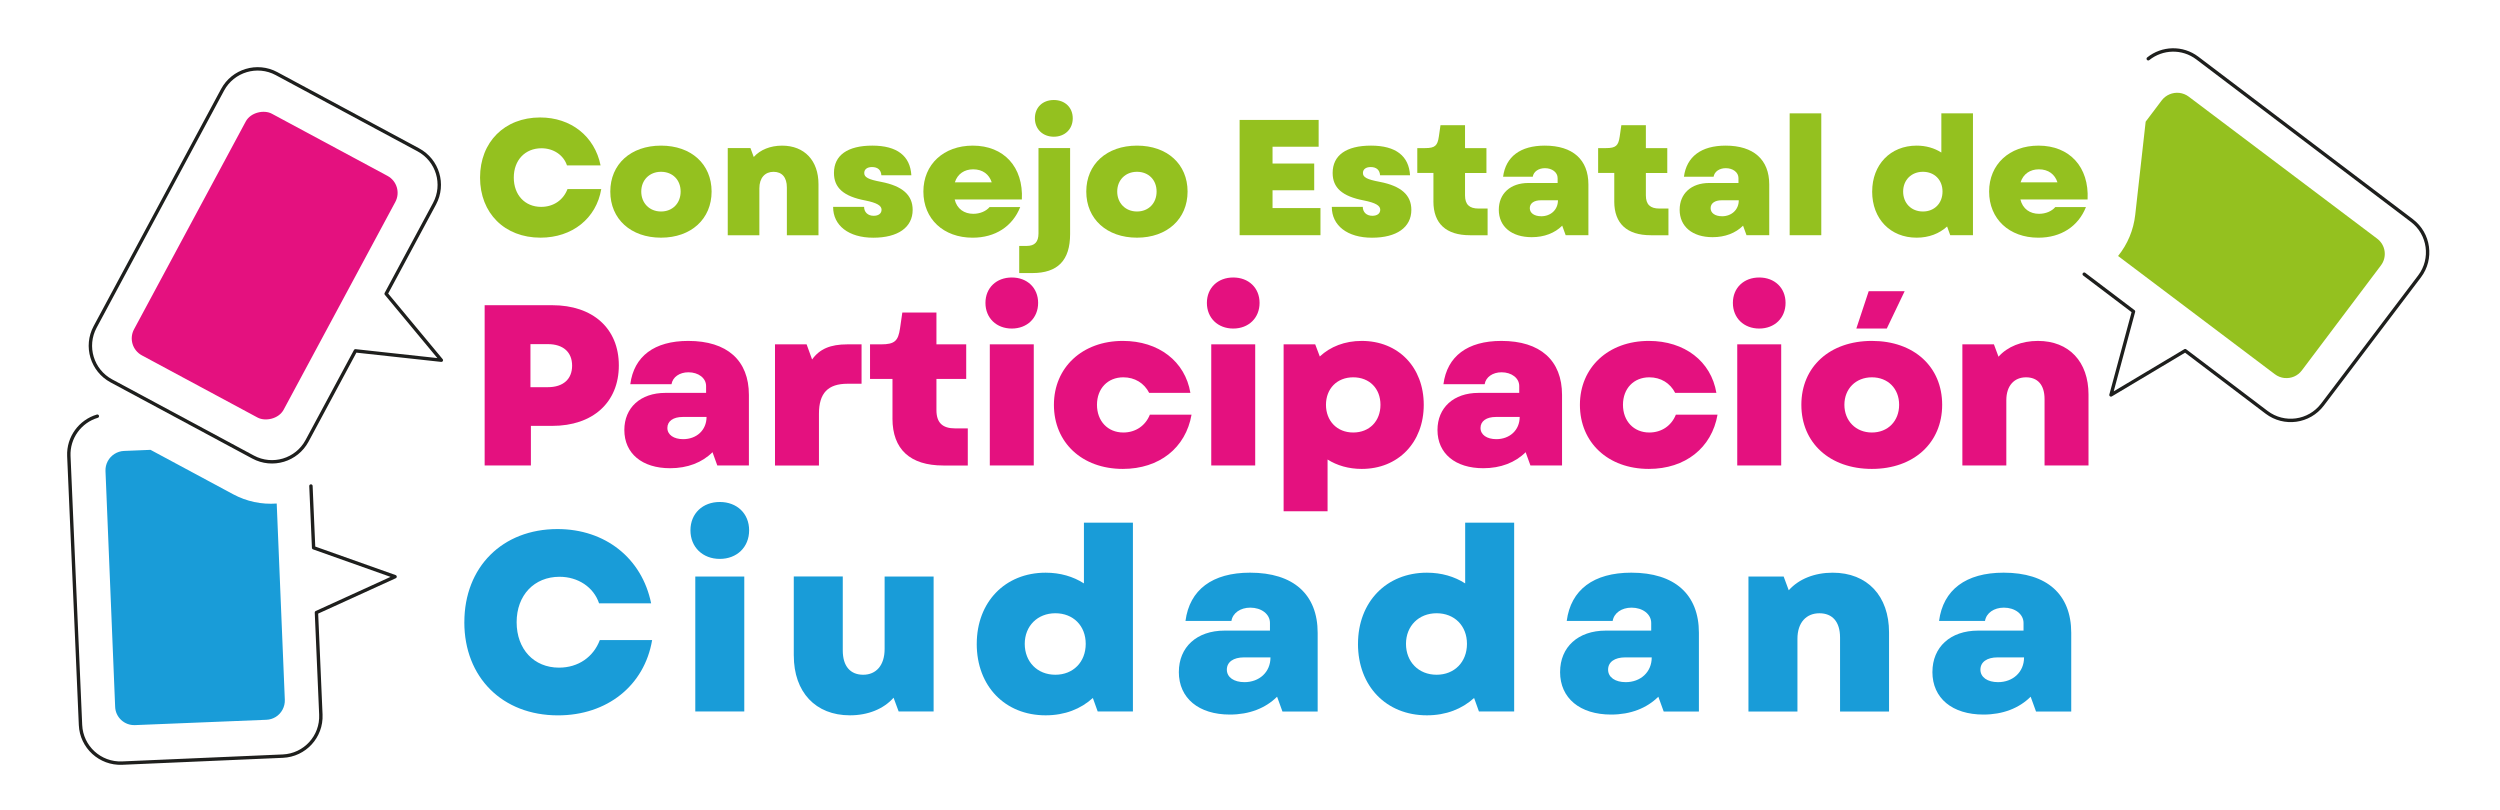 <?xml version="1.0" encoding="UTF-8"?>
<svg xmlns="http://www.w3.org/2000/svg" id="Capa_1" version="1.1" viewBox="0 0 1221.65 396">
  <defs>
    <style> .st0 { fill: none; stroke: #1e1f1d; stroke-linecap: round; stroke-linejoin: round; stroke-width: 1.66px; } .st1 { fill: #199cd8; } .st2 { fill: #e4117f; } .st3 { fill: #94c11f; } </style>
  </defs>
  <path class="st3" d="M1116.27,184.72c-1.67-.19-3.29-.83-4.66-1.87l-76.59-57.76c4.63-5.73,7.54-12.64,8.38-20.11l5.1-45.53,7.83-10.38c2-2.64,5.3-4.05,8.61-3.68,1.66.19,3.26.82,4.61,1.84l92.03,69.36c2.02,1.52,3.32,3.68,3.67,6.14.36,2.5-.28,4.98-1.81,6.99l-38.62,51.28c-2.01,2.69-5.21,4.07-8.54,3.7"></path>
  <path class="st0" d="M1049.76,28.71c6.79-5.46,16.68-5.87,23.97-.35l104.85,79.41c8.59,6.5,10.23,18.74,3.77,27.28l-47.46,62.67c-6.51,8.59-18.69,10.27-27.28,3.77l-39.8-30.14-36.26,21.64,11.01-40.77-24.09-18.24"></path>
  <path class="st1" d="M138.06,346.79c-1.59,2.96-4.55,4.81-7.9,4.94l-64.12,2.6c-2.55.11-4.95-.77-6.81-2.49-1.82-1.69-2.88-3.99-2.96-6.46l-4.72-115.21c-.07-1.68.32-3.35,1.11-4.83,1.57-2.92,4.61-4.84,7.92-4.99l12.98-.53,40.35,21.69c6.61,3.55,13.96,5.09,21.31,4.54l3.96,95.86c.07,1.7-.32,3.39-1.12,4.87"></path>
  <path class="st0" d="M47.56,203.37c-8.35,2.48-14.31,10.39-13.92,19.51l5.7,131.4c.46,10.77,9.6,19.07,20.3,18.62l78.54-3.41c10.77-.47,19.08-9.53,18.61-20.3l-2.16-49.87,38.42-17.52-39.8-14.13-1.31-30.18"></path>
  <g>
    <path class="st0" d="M135.14,35.98l69.25,37.22c9.49,5.1,13.04,16.88,7.94,26.37l-23.64,43.97,26.98,32.48-41.98-4.58-23.64,43.97c-5.1,9.49-16.88,13.03-26.38,7.93l-69.25-37.22c-9.43-5.07-13.03-16.88-7.93-26.37l62.27-115.85c5.1-9.49,16.94-13,26.37-7.93Z"></path>
    <rect class="st2" x="62.3" y="88.29" width="134.08" height="83" rx="9.41" ry="9.41" transform="translate(-46.22 182.27) rotate(-61.74)"></rect>
  </g>
  <g>
    <path class="st3" d="M234.58,86.77c0-17.38,11.99-29.37,29.37-29.37,15.05,0,26.64,9.17,29.53,23.42h-16.42c-1.69-5.07-6.6-8.37-12.47-8.37-7.97,0-13.52,5.79-13.52,14.32s5.47,14.32,13.36,14.32c6.12,0,10.86-3.38,12.88-8.69h16.5c-2.41,14.32-14.16,23.74-29.7,23.74-17.54,0-29.53-11.99-29.53-29.37Z"></path>
    <path class="st3" d="M298.23,93.61c0-13.36,9.98-22.45,24.79-22.45s24.71,9.09,24.71,22.45-9.98,22.53-24.71,22.53-24.79-9.09-24.79-22.53ZM323.02,103.35c5.63,0,9.58-4.02,9.58-9.74s-3.94-9.66-9.58-9.66-9.66,4.02-9.66,9.66,4.02,9.74,9.66,9.74Z"></path>
    <path class="st3" d="M355.61,72.37h11.11l1.61,4.35c3.14-3.54,8.13-5.55,13.84-5.55,10.95,0,17.79,7.32,17.79,18.83v24.95h-15.45v-23.34c0-4.99-2.41-7.65-6.52-7.65s-6.92,2.9-6.92,8.05v22.94h-15.45v-42.57Z"></path>
    <path class="st3" d="M407.12,101.1h15.13c0,2.58,1.85,4.35,4.67,4.35,2.41,0,3.86-1.13,3.86-2.98,0-2.01-2.33-3.38-7.97-4.51-10.62-2.01-15.29-6.2-15.29-13.44,0-8.61,6.6-13.36,18.75-13.36s18.51,5.07,19.07,14.49h-14.65c-.16-2.58-1.77-4.02-4.59-4.02-2.25,0-3.78,1.05-3.78,2.9,0,2.09,1.85,3.14,8.29,4.35,10.38,2.01,15.37,6.44,15.37,13.68,0,8.53-7.16,13.6-19.23,13.6s-19.64-5.96-19.64-15.05Z"></path>
    <path class="st3" d="M451.22,93.61c0-13.28,9.9-22.45,24.14-22.45,15.21,0,24.79,10.46,23.98,26.32h-32.83c1.13,4.67,4.75,7,9.09,7,3.3,0,6.28-1.29,7.97-3.3h14.97c-3.78,9.5-12.23,14.97-23.26,14.97-14.24,0-24.06-9.17-24.06-22.53ZM484.62,89.1c-1.29-3.94-4.43-6.36-9.09-6.36-4.26,0-7.64,2.25-8.93,6.36h18.03Z"></path>
    <path class="st3" d="M498.06,120.17h3.7c3.86,0,5.71-1.93,5.71-6.12v-41.69h15.45v42.01c0,12.88-6.04,19.07-18.51,19.07h-6.36v-13.28ZM514.96,48.87c5.39,0,9.25,3.62,9.25,8.93s-3.86,9.01-9.25,9.01-9.25-3.7-9.25-9.01,3.78-8.93,9.25-8.93Z"></path>
    <path class="st3" d="M530.82,93.61c0-13.36,9.98-22.45,24.79-22.45s24.71,9.09,24.71,22.45-9.98,22.53-24.71,22.53-24.79-9.09-24.79-22.53ZM555.6,103.35c5.63,0,9.58-4.02,9.58-9.74s-3.94-9.66-9.58-9.66-9.66,4.02-9.66,9.66,4.02,9.74,9.66,9.74Z"></path>
    <path class="st3" d="M605.74,58.6h38.63v13.12h-22.53v8.21h20.36v13.04h-20.36v8.69h23.42v13.28h-39.51v-56.33Z"></path>
    <path class="st3" d="M650.81,101.1h15.13c0,2.58,1.85,4.35,4.67,4.35,2.41,0,3.86-1.13,3.86-2.98,0-2.01-2.33-3.38-7.97-4.51-10.62-2.01-15.29-6.2-15.29-13.44,0-8.61,6.6-13.36,18.75-13.36s18.51,5.07,19.07,14.49h-14.65c-.16-2.58-1.77-4.02-4.59-4.02-2.25,0-3.78,1.05-3.78,2.9,0,2.09,1.85,3.14,8.29,4.35,10.38,2.01,15.37,6.44,15.37,13.68,0,8.53-7.16,13.6-19.23,13.6s-19.64-5.96-19.64-15.05Z"></path>
    <path class="st3" d="M700.46,98.44v-13.92h-7.89v-12.15h3.86c4.83,0,6.04-1.21,6.68-5.63l.8-5.55h11.99v11.19h10.46v12.15h-10.46v10.94c0,4.43,2.09,6.44,6.6,6.44h4.43v13.04h-8.61c-11.67,0-17.87-5.71-17.87-16.5Z"></path>
    <path class="st3" d="M732.41,102.46c0-7.81,5.63-13.04,14.41-13.04h14.33v-2.41c0-2.82-2.74-4.83-6.2-4.83-3.14,0-5.55,1.69-5.96,4.19h-14.49c1.29-9.82,8.45-15.21,20.36-15.21,13.68,0,21.33,6.84,21.33,18.99v24.79h-11.11l-1.69-4.67c-3.62,3.62-8.77,5.63-14.89,5.63-9.82,0-16.1-5.15-16.1-13.44ZM753.1,105.68c4.67,0,8.21-3.14,8.21-7.81h-8.37c-3.3,0-5.39,1.45-5.39,3.86s2.25,3.94,5.55,3.94Z"></path>
    <path class="st3" d="M788.83,98.44v-13.92h-7.89v-12.15h3.86c4.83,0,6.04-1.21,6.68-5.63l.8-5.55h11.99v11.19h10.46v12.15h-10.46v10.94c0,4.43,2.09,6.44,6.6,6.44h4.43v13.04h-8.61c-11.67,0-17.87-5.71-17.87-16.5Z"></path>
    <path class="st3" d="M820.78,102.46c0-7.81,5.63-13.04,14.41-13.04h14.33v-2.41c0-2.82-2.74-4.83-6.2-4.83-3.14,0-5.55,1.69-5.96,4.19h-14.49c1.29-9.82,8.45-15.21,20.36-15.21,13.68,0,21.33,6.84,21.33,18.99v24.79h-11.11l-1.69-4.67c-3.62,3.62-8.77,5.63-14.89,5.63-9.82,0-16.1-5.15-16.1-13.44ZM841.46,105.68c4.67,0,8.21-3.14,8.21-7.81h-8.37c-3.3,0-5.39,1.45-5.39,3.86s2.25,3.94,5.55,3.94Z"></path>
    <path class="st3" d="M874.54,55.39h15.45v59.55h-15.45v-59.55Z"></path>
    <path class="st3" d="M914.86,93.61c0-13.2,8.93-22.45,21.73-22.45,4.59,0,8.69,1.21,12.07,3.38v-19.15h15.45v59.55h-11.11l-1.53-4.27c-3.78,3.46-8.85,5.47-14.89,5.47-12.79,0-21.73-9.17-21.73-22.53ZM939.65,103.35c5.63,0,9.58-4.02,9.58-9.74s-3.94-9.66-9.58-9.66-9.66,4.02-9.66,9.66,3.94,9.74,9.66,9.74Z"></path>
    <path class="st3" d="M972,93.61c0-13.28,9.9-22.45,24.14-22.45,15.21,0,24.79,10.46,23.98,26.32h-32.83c1.13,4.67,4.75,7,9.09,7,3.3,0,6.28-1.29,7.97-3.3h14.97c-3.78,9.5-12.23,14.97-23.26,14.97-14.24,0-24.06-9.17-24.06-22.53ZM1005.4,89.1c-1.29-3.94-4.43-6.36-9.09-6.36-4.26,0-7.64,2.25-8.93,6.36h18.03Z"></path>
  </g>
  <g>
    <path class="st2" d="M236.83,149.14h33.01c19.92,0,32.56,11.41,32.56,29.43s-12.64,29.54-32.56,29.54h-10.41v19.36h-22.6v-78.32ZM267.71,189.2c7.5,0,11.86-3.92,11.86-10.52s-4.36-10.52-11.86-10.52h-8.5v21.04h8.5Z"></path>
    <path class="st2" d="M305.09,210.12c0-10.85,7.83-18.13,20.03-18.13h19.92v-3.36c0-3.92-3.8-6.71-8.62-6.71-4.36,0-7.72,2.35-8.28,5.82h-20.14c1.79-13.65,11.75-21.15,28.31-21.15,19.02,0,29.65,9.51,29.65,26.41v34.46h-15.44l-2.35-6.49c-5.04,5.04-12.2,7.83-20.7,7.83-13.65,0-22.38-7.16-22.38-18.69ZM333.85,214.6c6.49,0,11.41-4.36,11.41-10.85h-11.64c-4.59,0-7.5,2.01-7.5,5.37s3.13,5.48,7.72,5.48Z"></path>
    <path class="st2" d="M378.72,168.27h15.44l2.68,7.39c3.69-5.15,8.95-7.39,17.23-7.39h6.94v19.25h-6.83c-9.62,0-13.99,4.59-13.99,14.66v25.29h-21.48v-59.19Z"></path>
    <path class="st2" d="M436.12,204.53v-19.36h-10.97v-16.9h5.37c6.71,0,8.39-1.68,9.29-7.83l1.12-7.72h16.67v15.55h14.55v16.9h-14.55v15.22c0,6.15,2.91,8.95,9.17,8.95h6.15v18.13h-11.97c-16.22,0-24.84-7.94-24.84-22.94Z"></path>
    <path class="st2" d="M494.42,135.6c7.5,0,12.87,5.04,12.87,12.42s-5.37,12.53-12.87,12.53-12.87-5.15-12.87-12.53,5.37-12.42,12.87-12.42ZM483.68,168.27h21.48v59.19h-21.48v-59.19Z"></path>
    <path class="st2" d="M515.01,197.81c0-18.24,13.88-31.22,33.68-31.22,17.46,0,30.43,9.96,33.01,25.4h-20.14c-2.46-4.81-7.05-7.61-12.64-7.61-7.61,0-12.87,5.48-12.87,13.43s5.26,13.54,12.87,13.54c6.04,0,10.85-3.36,12.98-8.73h20.36c-2.8,16.22-15.78,26.52-33.57,26.52-19.92,0-33.68-12.87-33.68-31.33Z"></path>
    <path class="st2" d="M602.63,135.6c7.5,0,12.87,5.04,12.87,12.42s-5.37,12.53-12.87,12.53-12.87-5.15-12.87-12.53,5.37-12.42,12.87-12.42ZM591.89,168.27h21.48v59.19h-21.48v-59.19Z"></path>
    <path class="st2" d="M648.73,224.55v25.29h-21.48v-81.57h15.44l2.24,5.93c5.15-4.81,12.2-7.61,20.48-7.61,17.9,0,30.32,12.87,30.32,31.22s-12.42,31.33-30.32,31.33c-6.38,0-12.08-1.68-16.67-4.59ZM661.26,211.35c7.95,0,13.32-5.59,13.32-13.54s-5.37-13.43-13.32-13.43-13.31,5.59-13.31,13.43,5.37,13.54,13.31,13.54Z"></path>
    <path class="st2" d="M702.44,210.12c0-10.85,7.83-18.13,20.03-18.13h19.92v-3.36c0-3.92-3.8-6.71-8.62-6.71-4.36,0-7.72,2.35-8.28,5.82h-20.14c1.79-13.65,11.75-21.15,28.31-21.15,19.02,0,29.65,9.51,29.65,26.41v34.46h-15.44l-2.35-6.49c-5.04,5.04-12.2,7.83-20.7,7.83-13.65,0-22.38-7.16-22.38-18.69ZM731.2,214.6c6.49,0,11.41-4.36,11.41-10.85h-11.64c-4.59,0-7.5,2.01-7.5,5.37s3.13,5.48,7.72,5.48Z"></path>
    <path class="st2" d="M772.04,197.81c0-18.24,13.88-31.22,33.68-31.22,17.46,0,30.43,9.96,33.01,25.4h-20.14c-2.46-4.81-7.05-7.61-12.64-7.61-7.61,0-12.87,5.48-12.87,13.43s5.26,13.54,12.87,13.54c6.04,0,10.85-3.36,12.98-8.73h20.36c-2.8,16.22-15.78,26.52-33.57,26.52-19.92,0-33.68-12.87-33.68-31.33Z"></path>
    <path class="st2" d="M859.66,135.6c7.5,0,12.87,5.04,12.87,12.42s-5.37,12.53-12.87,12.53-12.87-5.15-12.87-12.53,5.37-12.42,12.87-12.42ZM848.92,168.27h21.48v59.19h-21.48v-59.19Z"></path>
    <path class="st2" d="M880.25,197.81c0-18.57,13.88-31.22,34.46-31.22s34.35,12.64,34.35,31.22-13.87,31.33-34.35,31.33-34.46-12.64-34.46-31.33ZM914.71,211.35c7.83,0,13.32-5.59,13.32-13.54s-5.48-13.43-13.32-13.43-13.43,5.59-13.43,13.43,5.59,13.54,13.43,13.54ZM913.15,142.31h17.57l-8.73,18.24h-14.88l6.04-18.24Z"></path>
    <path class="st2" d="M958.91,168.27h15.44l2.24,6.04c4.36-4.92,11.3-7.72,19.25-7.72,15.22,0,24.73,10.18,24.73,26.18v34.69h-21.48v-32.45c0-6.94-3.36-10.63-9.06-10.63s-9.62,4.03-9.62,11.19v31.89h-21.48v-59.19Z"></path>
  </g>
  <g>
    <path class="st1" d="M226.91,304.04c0-26.93,18.58-45.51,45.51-45.51,23.32,0,41.27,14.22,45.76,36.29h-25.44c-2.62-7.86-10.22-12.97-19.33-12.97-12.34,0-20.95,8.98-20.95,22.2s8.48,22.2,20.7,22.2c9.48,0,16.83-5.24,19.95-13.47h25.56c-3.74,22.2-21.95,36.79-46.01,36.79-27.18,0-45.76-18.58-45.76-45.51Z"></path>
    <path class="st1" d="M351.73,245.3c8.35,0,14.34,5.61,14.34,13.84s-5.99,13.97-14.34,13.97-14.34-5.74-14.34-13.97,5.99-13.84,14.34-13.84ZM339.76,281.72h23.94v65.96h-23.94v-65.96Z"></path>
    <path class="st1" d="M387.89,320.37v-38.66h23.94v36.16c0,7.73,3.74,11.85,9.98,11.85s10.47-4.49,10.47-12.59v-35.41h23.94v65.96h-17.08l-2.49-6.73c-4.86,5.49-12.47,8.6-21.32,8.6-16.83,0-27.43-11.35-27.43-29.18Z"></path>
    <path class="st1" d="M477.3,314.64c0-20.45,13.84-34.79,33.67-34.79,7.11,0,13.47,1.87,18.7,5.24v-29.68h23.94v92.27h-17.21l-2.37-6.61c-5.86,5.36-13.72,8.48-23.07,8.48-19.83,0-33.67-14.22-33.67-34.91ZM515.71,329.72c8.73,0,14.84-6.23,14.84-15.09s-6.11-14.96-14.84-14.96-14.96,6.23-14.96,14.96,6.11,15.09,14.96,15.09Z"></path>
    <path class="st1" d="M576.06,328.35c0-12.1,8.73-20.2,22.32-20.2h22.2v-3.74c0-4.36-4.24-7.48-9.6-7.48-4.86,0-8.6,2.62-9.23,6.48h-22.45c2-15.21,13.09-23.57,31.55-23.57,21.2,0,33.04,10.6,33.04,29.43v38.41h-17.21l-2.62-7.23c-5.61,5.61-13.59,8.73-23.07,8.73-15.21,0-24.94-7.98-24.94-20.82ZM608.11,333.34c7.23,0,12.72-4.86,12.72-12.1h-12.97c-5.11,0-8.35,2.24-8.35,5.99s3.49,6.11,8.6,6.11Z"></path>
    <path class="st1" d="M663.6,314.64c0-20.45,13.84-34.79,33.67-34.79,7.11,0,13.47,1.87,18.7,5.24v-29.68h23.94v92.27h-17.21l-2.37-6.61c-5.86,5.36-13.72,8.48-23.07,8.48-19.83,0-33.67-14.22-33.67-34.91ZM702.01,329.72c8.73,0,14.84-6.23,14.84-15.09s-6.11-14.96-14.84-14.96-14.96,6.23-14.96,14.96,6.11,15.09,14.96,15.09Z"></path>
    <path class="st1" d="M762.36,328.35c0-12.1,8.73-20.2,22.32-20.2h22.2v-3.74c0-4.36-4.24-7.48-9.6-7.48-4.86,0-8.6,2.62-9.23,6.48h-22.45c2-15.21,13.09-23.57,31.55-23.57,21.2,0,33.04,10.6,33.04,29.43v38.41h-17.21l-2.62-7.23c-5.61,5.61-13.59,8.73-23.07,8.73-15.21,0-24.94-7.98-24.94-20.82ZM794.41,333.34c7.23,0,12.72-4.86,12.72-12.1h-12.97c-5.11,0-8.35,2.24-8.35,5.99s3.49,6.11,8.6,6.11Z"></path>
    <path class="st1" d="M854.39,281.72h17.21l2.49,6.73c4.86-5.49,12.59-8.6,21.45-8.6,16.96,0,27.56,11.35,27.56,29.18v38.66h-23.94v-36.16c0-7.73-3.74-11.85-10.1-11.85s-10.72,4.49-10.72,12.47v35.54h-23.94v-65.96Z"></path>
    <path class="st1" d="M944.3,328.35c0-12.1,8.73-20.2,22.32-20.2h22.2v-3.74c0-4.36-4.24-7.48-9.6-7.48-4.86,0-8.6,2.62-9.23,6.48h-22.45c2-15.21,13.09-23.57,31.55-23.57,21.2,0,33.04,10.6,33.04,29.43v38.41h-17.21l-2.62-7.23c-5.61,5.61-13.59,8.73-23.07,8.73-15.21,0-24.94-7.98-24.94-20.82ZM976.35,333.34c7.23,0,12.72-4.86,12.72-12.1h-12.97c-5.11,0-8.35,2.24-8.35,5.99s3.49,6.11,8.6,6.11Z"></path>
  </g>
</svg>
